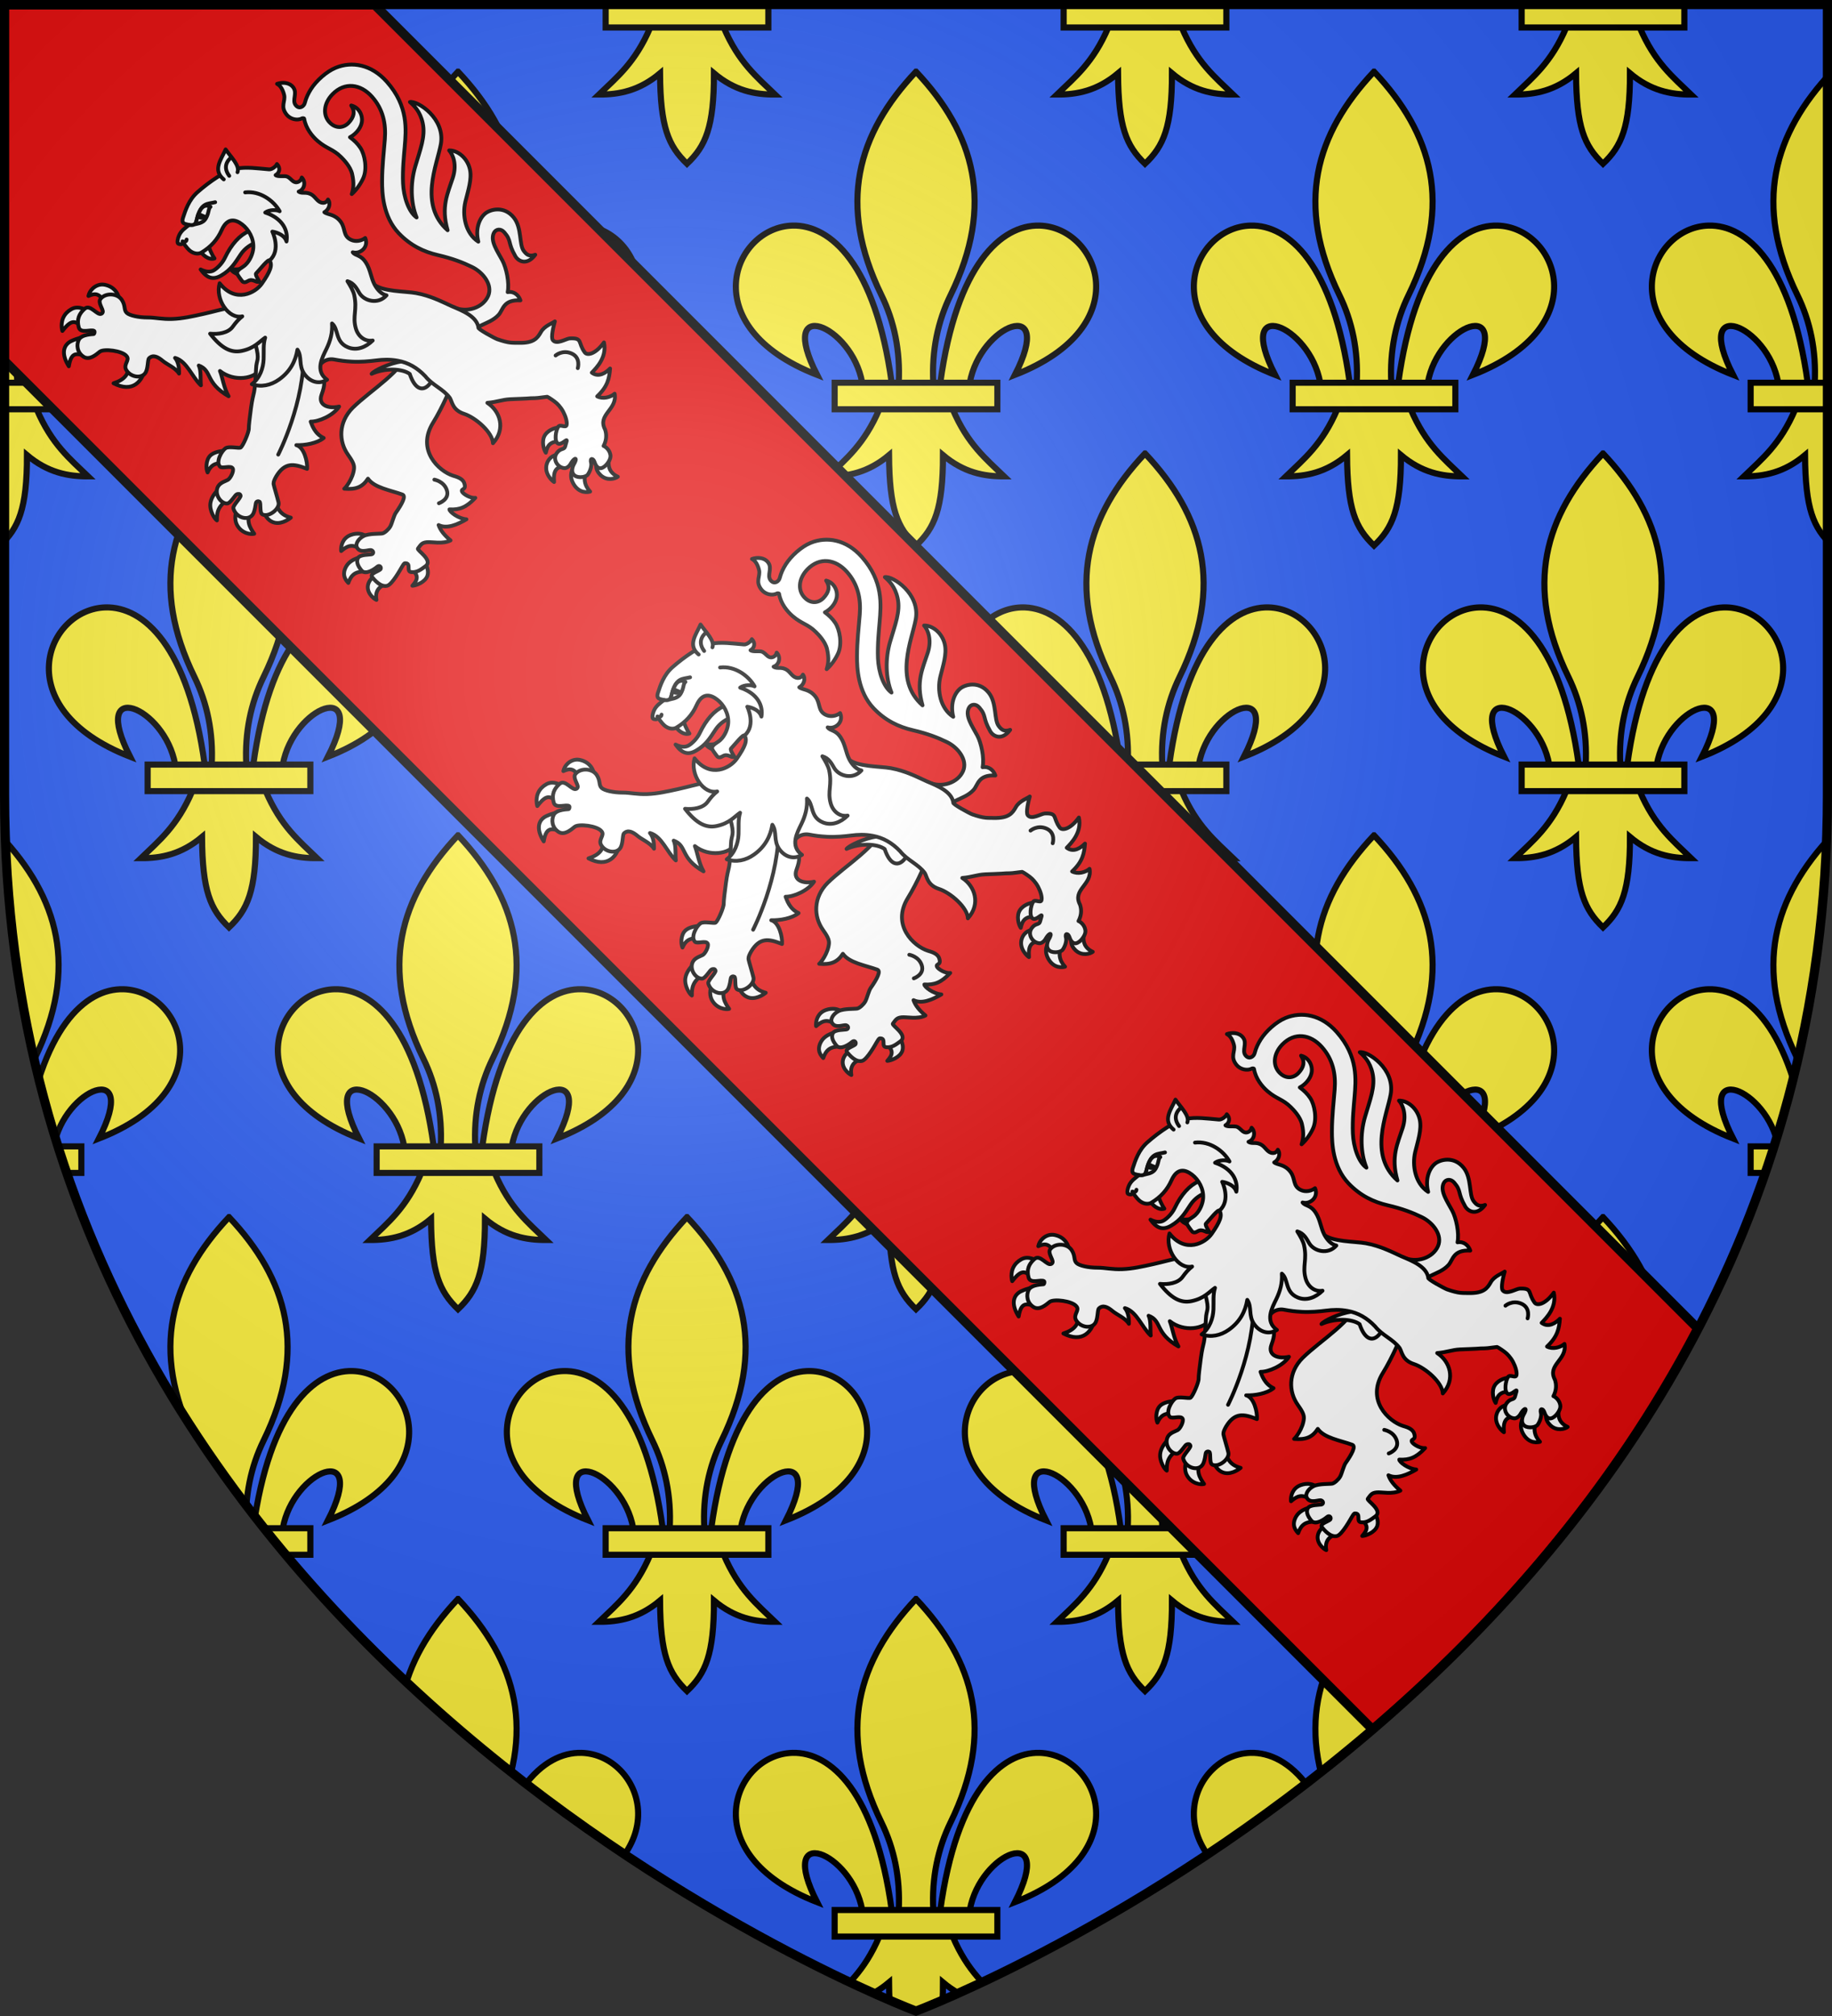 <?xml version="1.0" encoding="UTF-8" standalone="no"?><svg enable-background="new" height="660" width="600" xmlns="http://www.w3.org/2000/svg" xmlns:xlink="http://www.w3.org/1999/xlink"><rect width="100%" height="100%" fill="#333333" stroke="none"/><radialGradient id="a" cx="220" cy="220" gradientUnits="userSpaceOnUse" r="405"><stop offset="0" stop-color="#fff" stop-opacity=".31"/><stop offset=".19" stop-color="#fff" stop-opacity=".25"/><stop offset=".6" stop-color="#6b6b6b" stop-opacity=".125"/><stop offset="1" stop-opacity=".125"/></radialGradient><clipPath id="b"><path d="m300 658.397s-298.5-112.418-298.5-398.12v-258.778h597v258.778c0 285.701-298.5 398.12-298.5 398.12z"/></clipPath><path d="m300 658.5s-298.5-112.32-298.5-397.772v-259.228h597v259.228c0 285.452-298.5 397.772-298.5 397.772z" fill="#2b5df2" fill-rule="evenodd"/><g clip-path="url(#b)"><g id="c"><path id="d" d="m123.354 125.306h53.291v8.688h-53.291zm26.645-101.849c-19.189 20.349-25.867 43.436-11.326 73.152 4.191 8.564 6.209 18.214 5.67 28.697h11.315c-.539-10.483 1.477-20.133 5.668-28.697 14.541-29.715 7.863-52.802-11.326-73.152zm-40.406 50.398c-19.408.465-32.726 32.994 8.004 48.873-13.429-26.279 11.391-16.473 14.781 2.578h9.658c-5.347-38.773-20.025-51.748-32.443-51.451zm80.814 0c-12.418-.298-27.098 12.678-32.445 51.451h9.658c3.39-19.051 28.212-28.857 14.783-2.578 40.73-15.879 27.412-48.407 8.004-48.873zm-52.44 60.14c-4.904 11.488-10.943 16.285-16.816 21.957 6.61.03 13.189-1.239 20.018-6.961.116 17.656 2.69 23.693 8.83 29.625 6.071-5.747 8.851-11.949 8.83-29.625 6.828 5.722 13.409 6.991 20.02 6.961-5.873-5.672-11.915-10.47-16.818-21.957z" fill="#fcef3c" stroke="#000" stroke-width="2"/><use height="100%" transform="translate(150)" width="100%" xlink:href="#d"/><use height="100%" transform="translate(300)" width="100%" xlink:href="#d"/><use height="100%" transform="translate(450)" width="100%" xlink:href="#d"/><use height="100%" transform="translate(-150)" width="100%" xlink:href="#d"/><use height="100%" transform="translate(-75 -125)" width="100%" xlink:href="#d"/><use height="100%" transform="translate(75 -125)" width="100%" xlink:href="#d"/><use height="100%" transform="translate(225 -125)" width="100%" xlink:href="#d"/><use height="100%" transform="translate(375 -125)" width="100%" xlink:href="#d"/></g><use height="100%" transform="translate(0 250)" width="100%" xlink:href="#c"/><use height="100%" transform="translate(0 500)" width="100%" xlink:href="#c"/><g transform="matrix(.707 -.707 .707 .707 -600.271 761.615)"><path d="m962.999-111.966-82.356 82.356v633.827c51.394 3.953 109.719.911 168.159-17.517v-612.863z" fill="#e20909" stroke="#000" stroke-width="3"/><g id="e" fill="#fff" transform="translate(-5.99 8.485)"><path d="m912.305 31.594c-2.099.019-4.032 2.063-4.479 3.281 2.267-.901 3.818-.482 5.134.897l3.362-2.367s-1.791-1.566-3.594-1.791c-.141-.018-.282-.021-.422-.02zm-6.311 9.722c-1.142.006-2.938.198-4.398 1.168-2.289 1.521-2.929 4.977-2.705 5.67 2.255-2.345 3.959-3.039 8.139-2.161l.096-4.621s-.447-.061-1.132-.057zm1.057 8.436s-3.668 1.173-4.557 4.086c-.948 3.107 1.03 5.555 1.942 6.036.405-2.174.883-5.289 5.146-6.147zm5.363 5.93c-.653 1.267-1.847 3.167-1.115 5.441.891 2.77 4.367 3.43 5.347 3.498-1.692-2.89-1.154-4.907.212-7.703zm83.272 48.593c-.311-.006-.622.013-.943.072-2.337.432-3.833 3.192-3.996 4.311 2.259-1.452 3.776-1.561 6.189.933.77-.906 1.917-2.152 3.071-3.412-.304-.381-2.147-1.86-4.321-1.905zm-5.054 6.669c-.69-.034-1.476.101-2.27.529-2.958 1.598-2.64 5.402-2.49 5.877 2.624-3.107 4.371-3.082 6.612-.613l.449-4.9c-.262-.324-1.152-.838-2.301-.894zm3.095 7.565s-2.968.36-3.833 3.912c-.864 3.548 1.489 5.16 2.11 5.493.094-2.727 1.448-4.999 4.694-5.716zm6.628 4.097c-.712.515-2.181 1.279-2.115 3.936.071 2.857 2.547 4.232 3.627 4.348-.996-2.675-.027-4.657 1.721-5.868zm-75.833-40.55c-2.199.008-3.765 1.647-3.947 1.968 4.04.265 4.232 1.857 5.317 4.689 1.54-1.121 2.9-2.081 3.79-2.596.078-.654-.896-2.582-3.184-3.617-.7-.316-1.361-.446-1.976-.444zm-4.925 6.518c-.449-.008-.906.035-1.367.158-3.374.9-3.325 3.472-3.373 4.327 3.735-1.818 5.108 0 7.272 1.797l1.817-4.702c-.667-.466-2.403-1.542-4.349-1.579zm4.662 9.377s-2.956-1.217-5.117.016c-2.329 1.33-2.15 4.458-1.708 5.533 1.98-2.901 4.57-2.343 6.504-.98zm8.29 6.018c.608 3.802-.899 4.41-3.523 4.573.891.818 3.873 2.18 5.848 1.136 2.17-1.147 2.722-4.551 2.507-4.637zm-20.277-138.712c-3.107-.019-4.85 2.363-5.314 3.231 5.539-.699 5.019.913 5.953 4.224l4.838-1.888c-.391-1.738-1.081-4.56-3.612-5.29-.67-.193-1.29-.274-1.865-.277zm11.636.426c-1.043-.047-2.073.227-2.822.746 2.144.827 3.313 1.776 2.142 5.33l4.029 2.83c1.053-1.212 2.197-4.014.213-6.982-.849-1.27-2.221-1.865-3.562-1.925zm-18.512 6.928c-1.853-.102-4.105 1.036-5.132 5.552 4.919-3.527 4.85-.01 7.208 2.401l3.401-5.48s-1.821-1.362-4.275-2.231c-.365-.129-.776-.218-1.204-.242zm9.578 18.251c-2.103 3.223-4.805 3.364-8.278 1.59 2.08 6.619 7.167 6.679 11.867 3.123z" style="fill:#fff;fill-rule:evenodd;stroke:#000;stroke-width:1.25;stroke-linecap:round;stroke-linejoin:round"/><path d="m1011.752 65.794c2.206-.093 4.59-2.538 8.378 1.711.788-1.591.709-3.642-1.039-4.873 2.573-1.671 5.335-5.987 6.11-8.578 1.011-3.375 1.651-7.32 4.325-8.296 1.419-.518 2.748.503 2.626 2.249-.265 3.791-1.578 2.975-2.969 8.092-.522 1.921.509 4.936 4.949 4.271-1.879-.868-1.979-2.015-1.776-3.531.352-2.631 4.926-5.713 5.405-10.036.563-5.085-3.587-7.372-5.647-7.569-2.757-.263-6.117 1.474-8.148 4.923-1.073-5.022 2.437-9.906 6.242-12.242 3.189-1.957 6.81-3.671 8.585-6.49 2.001-3.179 1.598-7.18-.454-9.151-.105 1.902-1.435 5.096-5.419 7.141-4.836 2.482-9.511 3.907-13.416 10.981-.819-12.656 12.739-17.589 18.372-21.507 6.991-4.863 4.708-15.46 2.586-16.907.123 1.775.196 4.553-1.916 7.839-2.443 3.801-6.715 5.524-11.87 8.363-5.127 2.824-9.383 7.335-11.401 12.068-.557-3.195 1.807-7.822 4.784-11.063 3.083-3.357 6.767-6.299 8.862-8.077 4.172-3.541 10.251-8.442 10.882-19.189.445-7.558-3.312-12.851-8.579-15.06-3.089-1.296-7.618-1.49-10.736-.789-1.565.351-3.124.891-4.589 1.773-1.031.62-2.81.239-2.631-1.563.211-2.123 3.239-2.28 3.562-4.767.266-2.052-1.292-3.702-2.942-4.519.413 1.257-.035 2.716-.9 4.171-1.128 1.896-3.682 1.694-4.015 5.282-.165 1.795 1.031 3.818 2.728 4.32.201.123.538.394.395.591-1.872 2.572-2.211 5.975-2.021 8.335.317 3.941 1.678 5.33 1.696 8.98.011 1.138 0 4.418-1.363 6.58-1.685 2.666-3.128 3.722-4.734 4.561 2.266.142 4.688-.384 6.383-1.042 3.134-1.217 5.793-5.093 6.322-7.662.352-1.711.273-3.31.048-4.868 1.534.519 4.205.594 6.074-.646 1.919-1.272 2.982-4.022 1.57-6.419-.487 2.43-2.11 3.311-4.545 3.408-2.317.092-4.17-1.357-4.372-3.876-.298-3.713 2.856-6.419 7.191-6.47 5.743-.068 8.863 4.153 8.558 9.677-.305 5.537-3.045 9.612-6.918 12.908-3.328 2.831-6.829 5.582-10.292 9.022-2.701 2.683-8.021 8.372-8.199 15.915-.132 5.59 1.492 10.109 4.033 14.182 2.541 4.072 4.046 7.465 5.13 10.623 1.303 3.796.692 8.975-2.98 10.428-3.804 1.505-8.968-.775-10.8-5.743-.652 3.63-1.541 11.139 2.131 10.857 2.223.766 4.226 1.79 6.747 1.683z" style="fill:#fff;fill-rule:evenodd;stroke:#000;stroke-width:1.25;stroke-linecap:round;stroke-linejoin:round"/><path d="m956.526 53.51c-6.901-.003-11.178 4.61-12.063 9.757-.38 2.209-.738 3.721-1.77 4.59-2.53 2.133-6.597 2.584-6.976 2.442 2.43 2.899 4.58 3.869 7.821 3.166-.675 3.569 2.604 7.996 4.298 11.65.572 1.234-2.302 2.103-5.755 2.697-1.124.193-3.328 1.579-4.409 1.88-1.119.312-2.808.203-3.457-.198-.671-.415-3.09-3.145-4.928-3.75-1.71-.562-3.851-.24-4.249 1.155-.633 2.225 2.321 3.115 2.716 3.902.381.761-.274 1.37-.828 1.051-.657-.379-2.777-2.736-4.087-2.32-.987.314-1.799 1.2-2.048 3.655-.21 2.081 3.19 2.716 4.476 2.814 1.047.08.91 1.118.28 1.315-.679.212-3.644-1.566-3.813-.157-.169 1.41-.389 4.483 1.471 5.561 1.463.848 6.962-.762 7.592-.921.75-.189 1.482-.41 1.726-.184 1.659 1.536-1.735 2.084-.586 3.51 1.221 1.515 2.986 1.655 4.614 1.923 3.344.551 1.648-5.793 2.387-5.832 1.596-.222 2.221-.466 3.507.573s3.219 4.254 5.928 5.092c-.236-2.458-.042-4.668.788-6.319.941 2.821 4.332 4.218 7.776 5.117-1.724-2.017-2.195-5.676-1.643-6.235 2.264 2.525 4.393 3.444 8.669 3.321-1.273-.947-1.924-3.708-1.643-4.485.431-1.192 1.364.883 2.511-1.538.723-1.526-.443-3.366-.927-4.317-2.216-4.362-2.552-14.464 7.686-16.849 5.568-1.297 13.982-4.536 14.71-5.453 5.804-7.308.446-13.484-2.549-17.027-7.577 3.62-18.518.537-27.227.415z" style="fill:#fff;fill-rule:evenodd;stroke:#000;stroke-width:1.25;stroke-linecap:round;stroke-linejoin:round"/><path d="m923.272-1.335c.162 1.847 1.355 4.515.842 6.726 1.33-1.259 2.55-2.849 2.701-4.565 2.01 3.541-.55 8.481-.356 12.336 1.028-1.337 3.519-3.305 4.08-5.084 2.021 4.379-2.588 5.37-.194 14.026.833-3.126 2.949-5.71 3.838-7.853.682 5.949 6.392 9.878 9.609 8.892 7.377 9.631 16.261 5.881 15.832-4.595 0 0-6.973-15.444-8.777-16.776-1.958-1.447-4.449-2.753-7.29-4.569-3.207-2.049-5.838-3.694-8.325-5.997-2.487-2.303-3.684-4.369-5.312-5.986-2.293-2.276-3.816-4.805-3.864-5.979-.06-1.437 1.33-1.821 1.845-4.103.613-2.714-2.173-5.625-4.764-5.222-1.477.23-1.636 2.982-2.434 3.536-.188.131-.413.176-.702.091-1.515-.444-.268-4.852-2.716-5.026-2.448-.174-4.399.571-5.722 2.975-1.064 1.932 2.623 3.25 2.762 4.385.031.254-.503.623-.762.617-.171-.004-2.806-2.849-4.868-2.16-1.607.536-3.349 2.422-2.8 5.037.475 2.261 3.466 2.423 4.901 2.576 1.702.182 5.509 5.048 5.202 7.239-.094 1.767-2.717 1.071-3.268 3.098-.707 2.598 1.323 5.51 3.606 5.163 1.709-.259 3.544-2.486 4.321-2.559 1.884-.011 2.437 1.724 2.616 3.775z" style="fill:#fff;fill-rule:evenodd;stroke:#000;stroke-width:1.25;stroke-linecap:round;stroke-linejoin:round"/><path d="m968.661 50.035c4.496 1.691 8.31 5.86 8.803 8.857-2.591 5.17-.882 7.482 2.821 6.864 3.022-.503 3.027-2.919 2.231-5.706-.71-2.486-1.791-4.166-4.091-5.944-3.004-2.322-8.473-4.298-9.764-4.07z" style="fill:#fff;fill-rule:evenodd;stroke:#000;stroke-width:1.25;stroke-linecap:round;stroke-linejoin:round"/><path d="m1009.822 117.05c1.654-5.435 7.49-1.694 10.518-6.122-1.84-.12-4.036-1.454-4.652-3.433 4.8.144 6.967-1.362 9.434-3.459-1.932.011-4.785-.471-5.189-3.265 2.311-.046 7.151-.066 9.811-4.19-4.693.784-6.976-.776-6.76-2.126.639-3.989 2.968-3.774-.191-6.692-.887-.82-4.657-1.552-4.35-3.582.163-1.077 3.279-3.006 4.797-3.845-.972-.107-3.436-1.389-5.686-.76-2.25.629-4.255.909-7.615-2.594-1.545-1.618-2.306-2.045-4.157-5.839-.372-.763-2.303-7.206-1.657-7.088 2.198-3.017.149-7.671-1.251-11.132-1.363-3.692-2.57-7.423-5.233-11.288-2.046-2.969-7.498-8.045-7.791-12.019-.383-5.152-.48-10.651-.162-13.331.872-7.342 1.179-8.737-5.767-11.101-4.106-1.397-18.369-5.064-25.121 2.414-3.45 3.821-7.163 3.565-10.164 8.667-3.001 5.103-3.068 3.479-5.667 5.913-2.599 2.435-4.952 4.324-5.696 4.807-1.489.966-2.013 1.159-4.518 3.064-2.505 1.905-4.742 3.686-5.159 4.153-.835.935-5.305 2.692-6.301 2.578-.615-.07-2.365-3.093-3.677-3.337-1.645-.306-5.519.855-5.565 2.948-.024 1.121 2.986 2.185 2.51 3.442-.324.856-2.695 1.702-3.747 1.46-.601-.139-2.336-1.148-3.76-.765-2.661.715-3.473 4.563-1.895 6.062.802.762 3.923-.173 4.391.1.531.309.871.553.587 1.154-.309.652-4.172.478-4.66 1.328-1.659 2.893.702 7.019 3.723 5.704 1.015-.442 1.985-1.183 2.664-1.677.603-.439 1.164.112 1.225.443.139.753-2.648 2.515-2.275 3.658.717 2.198 5.384 2.772 6.519.936.881-1.424 2.673-4.802 3.01-5.26.169-.229.43-.743 2.518-1.302 5.21-1.255 6.949 1.016 8.842 5.426 1.696-1.435 4.372-5.671 3.003-7.991 1.936 2.05 5.194 4.386 7.994 4.679-1.128-3.11.325-5.728.773-6.793 1.789 1.857 6.62 3.836 10.079 3.096-2.975-1.865-4.673-5.233-1.342-6.805 3.331-1.572 4.18-2.478 4.945-5.432.765-2.954 4.596-2.029 6.049.057 1.454 2.086 2.036 2.857 3.723 4.757 1.815 2.045 4.255 4.056 5.851 5.292 1.804 1.397 3.482 2.928 4.997 5.137 1.941 2.83 2.856 6.032 2.755 9.926-.443 3.752 1.23 7.07.669 10.725-.336 1.388-2.213 3.397-.4 6.956 1.813 3.558 2.322 10.908-.11 13.509 6.406-.32 9.078-5.833 8.055-10.651 2.445 2.079 4.11 2.634 6.093 4.42.751.677 4.156 3.878 5.007 4.548 1.735 1.697 1.5 1.401 4.179 3.497.192.379.68 2.968.677 3.635 0 .193.105 1.736-.442 3.507-.484 1.567-1.381 3.321-2.3 3.889-.946.585-1.211-1.734-2.3-1.548-1.441.247-4.374 2.41-3.983 3.801.381 1.354 3.74.843 2.503 1.528l-1.582.876c-.973.539-1.292-.776-3.35-.459-2.53.39-3.208 3.516-1.826 5.209.909 1.114 2.853.41 2.853.41 2.16-.499 2.901.278.176.985 0 0-2.63.737-2.301 2.825.224 1.424 2.193 2.928 3.265 2.747 1.423-.241 3.016-1.143 3.479-1.954.869-1.521 1.588-.607.977.604-.347.688-.946 2.156.032 2.901 1.192.907 4.054.389 4.946-.475 1.367-1.324 1.17-3.441.835-4.046 2.266-.7 3.469-2.112 4.138-3.414z" style="fill:#fff;fill-rule:evenodd;stroke:#000;stroke-width:1.25;stroke-linecap:round;stroke-linejoin:round"/><path d="m928.326 47.101s18.345-5.872 30.007-18.244m57.186 59.55s2.978.209 4.16 3.233c1.232 3.153-1.953 4.833-1.953 4.833m-59.036-7.399s1.861 2.596.448 5.332c-1.473 2.853-4.856 1.178-4.856 1.178" fill="none" stroke="#000" stroke-linecap="round" stroke-linejoin="round" stroke-width="1.25"/><path d="m979.535-4.358c-2.446-.615-4.805-1.203-6.746-2.443-1.808-1.155-4.535-1.592-6.743-1.144-3.552.72-5.847 1.334-9.456.387-3.039-.798-3.945-2.794-3.369-6.168.634 1.965 1.706 2.915 2.731 3.211 1.319.381 3.672.384 5.512-.27 9.526-3.386 15.759-.533 18.071 6.428z" style="fill:#fff;fill-rule:evenodd;stroke:#000;stroke-width:1.25;stroke-linecap:round;stroke-linejoin:round"/><path d="m957.436-17.88c-.391.945-.326 3.883 1.548 4.816.297-1.668 1.107-3.6 1.708-4.586zm2.845 10.906c-.238 1.026.054 2.33.524 3.13l2.256-.519c-1.149-.631-2.172-1.566-2.78-2.611z" style="fill:#fff;fill-rule:evenodd;stroke:#000;stroke-width:1.25;stroke-linecap:round;stroke-linejoin:round"/><path d="m990.275 35.313c-.947-1.419-.802-3.56-.25-5.326.753-2.408 2.504-4.372 3.071-7.044.66-3.125-.915-3.881-.669-5.421 1.302 2.321 5.057 2.498 6.187-.42-1.671-.236-3.18-1.347-3.719-2.913-.97-2.82 1.422-3.795 1.809-6.527.456-3.223-1.452-4.627-1.573-5.991 1.601.489 3.544-.41 3.776-2.095-.85.316-1.721.096-2.257-.841-.643-1.124-.128-2.603-.344-3.825-.401-2.268-2.133-2.547-2.355-3.959 1.688.855 3.936-.375 3.977-2.543-.625.407-1.437.461-2.111.041-1.212-.756-.566-2.206-1.018-3.534-.328-.962-2.263-2.072-2.372-3.123 1.459.398 2.849-.459 2.875-2.255-.76.339-2.481.093-3.05-.581-2.663-3.154-4.537-5.764-7.677-7.984-2.545-1.799-9.125-3.025-14.224-3.331-3.758-.226-6.95 1.4-9.255 2.583-2.009 1.031-.755 2.075-.233 3.059-1.718-.212-3.185-.507-4.809.126-.937.365-2.16 1.161-2.061 1.689.057.305.725 1.297 1.294.934-.037 1.183-.272 1.855-.237 3.083.047 1.614.969 3.093 2.282 3.428 3.481.888 6.676.706 9.882-.52 4.342-1.659 5.709.801 6.055 3.455.349 2.675-.53 5.99-2.934 8.063-1.248 1.076-3.538 2.139-5.765 2.039-1.25-.056-2.457-.679-3.552-.198-.558.245-.704 2.086-.872 3.093-.131.786.472 1.218 1.307 1.421 1.934.47 1.433 2.492 2.587 2.814.078-.528.59-2.652 1.065-2.666 1.909-.055 6.297-.599 6.162.124-.342 1.817-2.417 2.707-7.134 3.562-3.659.663-10.738-1.47-9.709-9.861-4.785 2.614-6.302 10.482-2.412 12.903-1.4-.191-2.948-.085-4.643.193-2.519.413-5.203-1.633-6.827-3.631-.749 5.974.324 9.355 3.338 11.315 3.582 2.329 6.071 1.918 8.5 2.357-2.043 1.04-3.513 2.95-5.383 4.665-2.102 1.927-5.143 3.469-8.483 3.022 1.397 2.883 4.09 4.653 7.371 5.216 4.426.76 8.112-.442 11.186-2.652-.526 2.84-3.456 3.834-4.035 7.266-.517 3.067.858 5.829 3.935 6.567-.831-4.92 4.104-6.273 7.018-7.29 2.758-.962 5.162-2.323 7.158-4.602.284 2.908-3.593 4.914-1.842 9.191 1.177 2.876 4.112 4.157 7.316 4.184-2.042-1.401-2.504-4.258-1.064-6.79 2.067-3.636 4.615-3.807 7.316-8.031.716-1.121 1.225-2.984 1.635-4.766 1.098 2.035.426 3.869.018 5.485-.767 3.035 1.63 7.116 5.75 6.843z" style="fill:#fff;fill-rule:evenodd;stroke:#000;stroke-width:1.25;stroke-linecap:round;stroke-linejoin:round"/><path d="m979.422-29.229c-.461-4.822 3.991-5.18 7.377-6.508-.555 3.073-.419 7.104-2.525 8.031" style="fill:#fff;fill-rule:evenodd;stroke:#000;stroke-width:1.25;stroke-linecap:round;stroke-linejoin:round"/><path d="m986.28-32.554s-4.117-.83-4.765 3.781m-25.994 4.347s.522 1.236 1.377.523m3.966-2.815c1.417 2.026 2.481.794 3.703.13 4.451-2.416 5.362-.672 7.583.656m-.882 26.098c5.178.328 7.325-6.045 7.325-6.045s2.343 3.064.989 5.562c2.906-2.045 4.503-6.129 1.776-11.633 1.69.259 3.365 2.03 3.643 3.046 1.1-3.969.137-9.395-3.627-12.351" fill="none" stroke="#000" stroke-linecap="round" stroke-linejoin="round" stroke-width="1.25"/><path d="m962.503-25.415c1.382.919 2.42 1.415 3.728 1.075 2.11-.549 2.798-1.721 3.772-1.607-.811-2.671-3.433-1.752-5.436-.64-.895.497-1.47.898-2.065 1.172z" fill="#fff" stroke="#000" stroke-linecap="round" stroke-linejoin="round" stroke-width="1.25"/><path d="m965.731-27.022c-.175.105.282 1.19.67 2.102-.35-.018-1.373-.521-1.462-1.574.245-.679.792-.528.792-.528z" style="fill:#fff;fill-rule:evenodd;stroke:#000;stroke-width:1.25;stroke-linecap:round;stroke-linejoin:round"/></g><use height="100%" transform="translate(0 220)" width="100%" xlink:href="#e"/><use height="100%" transform="translate(0 440)" width="100%" xlink:href="#e"/></g></g><path d="m1.5 1.5h597v258.543c0 286.248-298.5 398.457-298.5 398.457s-298.5-112.209-298.5-398.457z" fill="url(#a)"/><path d="m300 658.397s-298.5-112.418-298.5-398.12v-258.778h597v258.778c0 285.701-298.5 398.12-298.5 398.12z" fill="none" stroke="#000" stroke-width="3"/></svg>